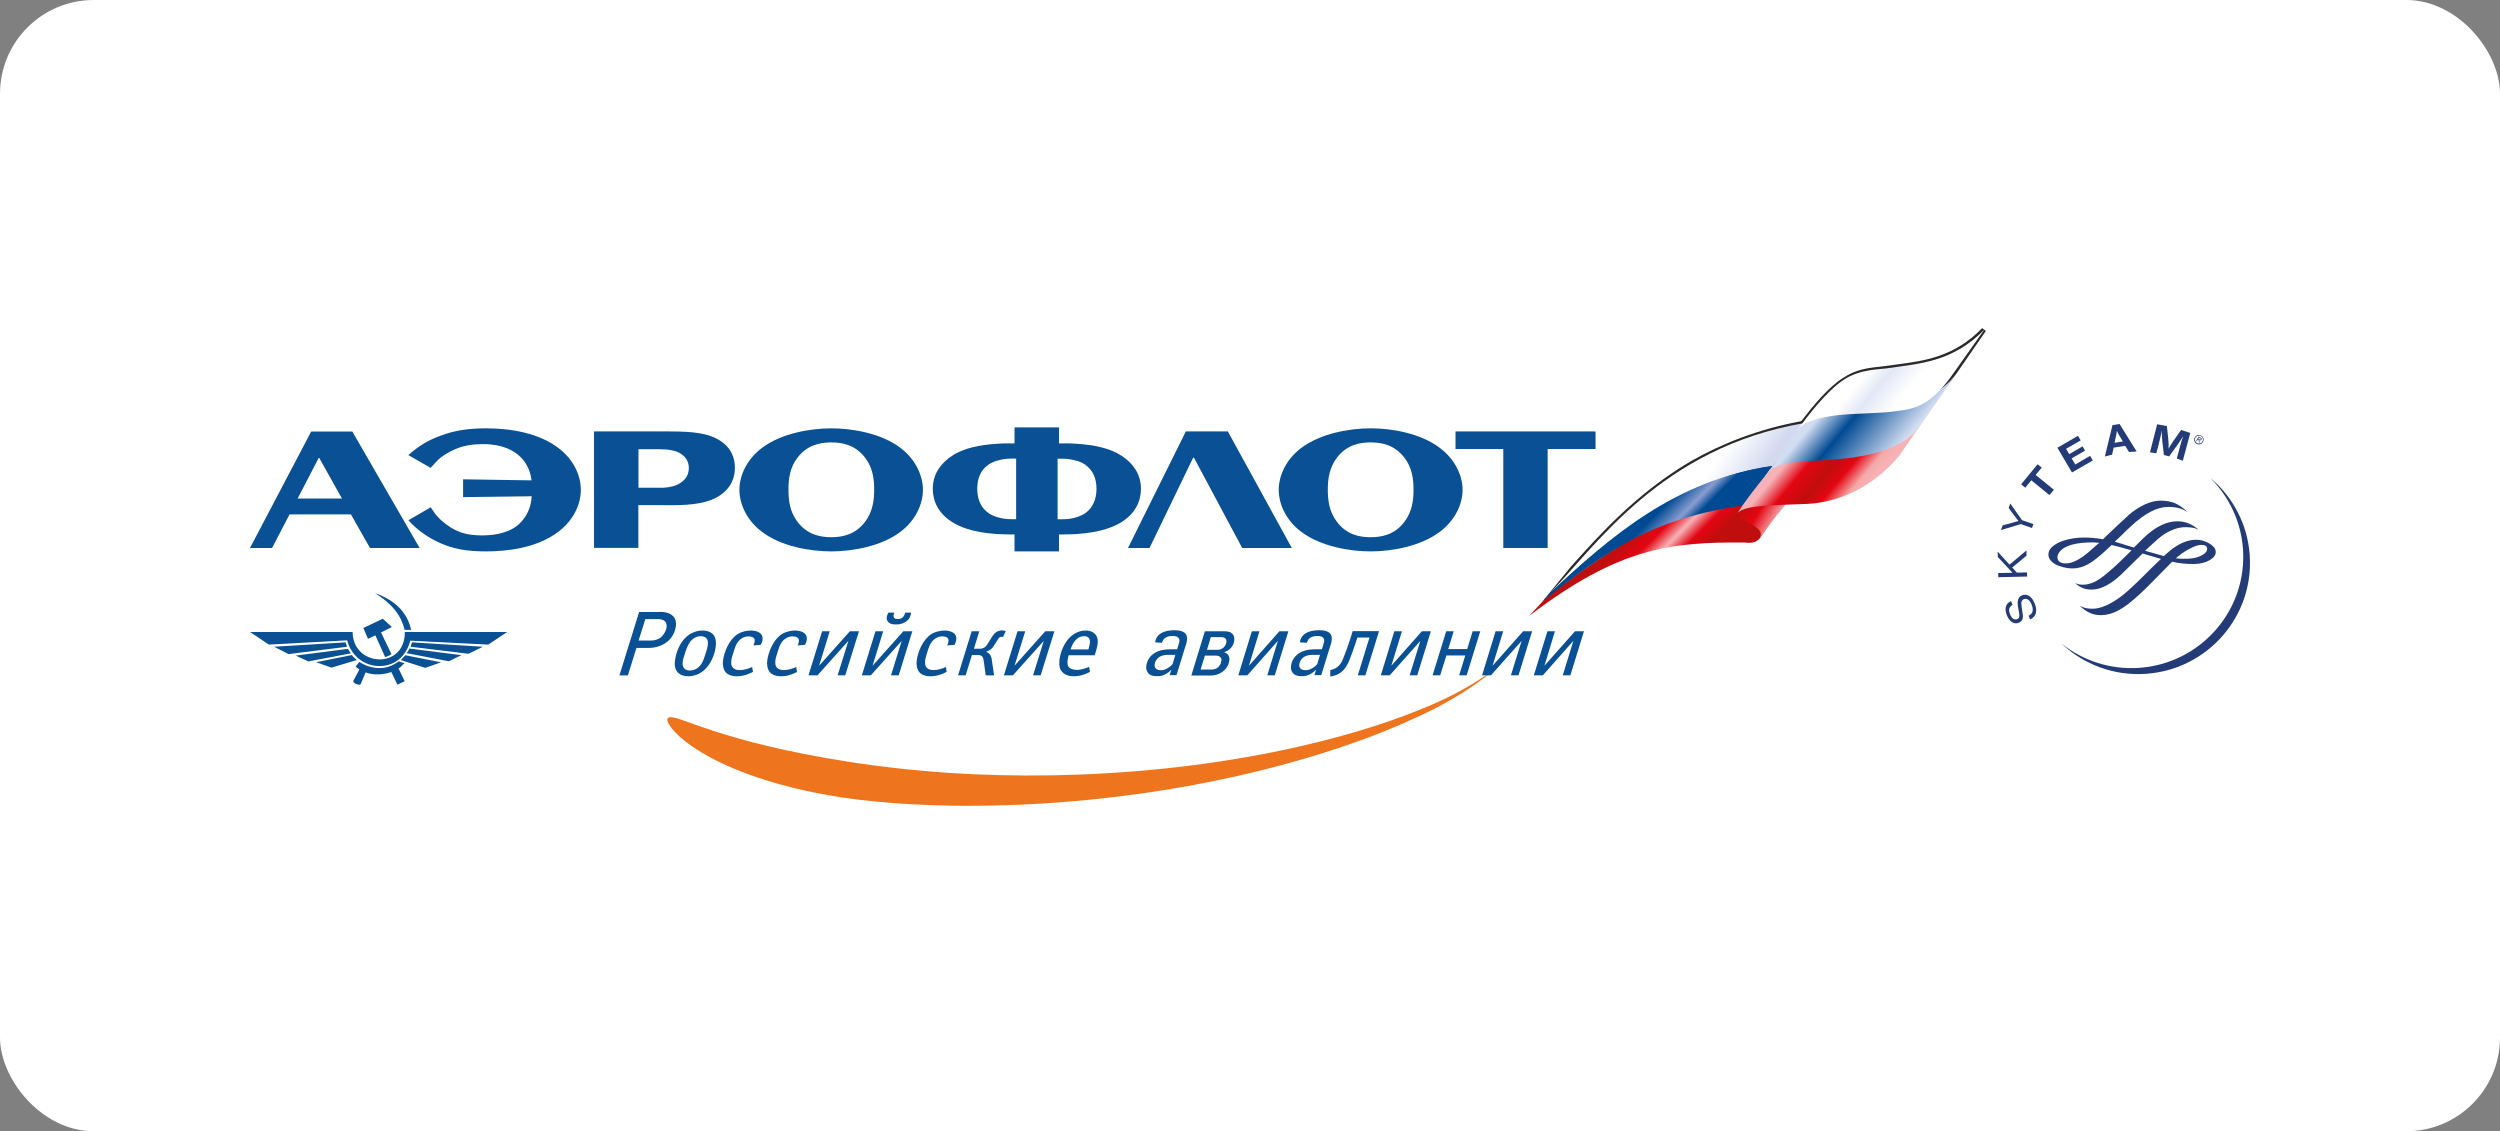 <?xml version="1.0" encoding="UTF-8"?> <svg xmlns="http://www.w3.org/2000/svg" width="800" height="362" viewBox="0 0 800 362" fill="none"><rect x="0" y="0" width="800" height="362" fill="#808080" stroke="none"/><rect width="800" height="362" rx="30" fill="white"></rect><path fill-rule="evenodd" clip-rule="evenodd" d="M624.431 118.945C617.609 128.705 612.877 130.104 607.015 130.821L604.649 131.06L596.661 131.504L587.473 132.186C583.702 132.664 580.89 133.346 578.525 134.745C581.61 130.787 586.307 124.986 590.319 122.187C594.57 119.389 599.507 119.15 602.558 118.707L604.444 118.468H604.683L607.289 118.229C614.592 117.273 622.82 115.908 630.842 109.834C627.997 114.031 624.5 118.911 624.5 118.911L624.431 118.945ZM569.611 144.301C569.611 144.301 567.005 148.02 566.525 148.498C558.297 149.658 549.829 152.218 541.121 156.176C530.047 161.534 518.768 168.973 506.974 179.211C515.236 169.894 526.036 158.497 541.121 149.658C550.549 144.062 561.828 139.421 575.234 136.861C574.308 137.783 569.611 144.301 569.611 144.301ZM634.305 104.988C625.357 114.27 615.723 115.465 607.015 116.625L602.729 117.205C598.067 117.717 594.055 118.024 589.599 121.061C585.142 123.825 579.93 130.139 576.399 134.78C562.514 137.339 550.96 141.98 541.087 147.577C523.67 157.814 511.671 171.294 502.723 181.292L494.015 191.973L495.66 191.496C511.671 175.901 526.722 164.742 541.087 158.019C550.035 153.617 558.743 151.023 567.211 150.102H567.451L576.639 137.544C579.005 135.223 582.536 134.302 587.713 133.824L596.901 133.142L604.649 132.664L607.255 132.425C613.357 131.504 618.534 130.104 625.837 119.867L635.471 105.91L634.271 104.988L634.305 104.988Z" fill="#2B2A29"></path><path fill-rule="evenodd" clip-rule="evenodd" d="M494.974 191.052C522.984 169.656 537.795 161.295 570.982 160.817L563.92 171.055C562.514 173.853 560.388 173.853 558.263 173.614C534.47 173.409 518.013 175.252 489.283 197.126L494.94 191.086L494.974 191.052Z" fill="url(#paint0_linear_4598_1534)"></path><path fill-rule="evenodd" clip-rule="evenodd" d="M496.481 189.277C496.481 189.277 496.481 189.38 496.481 189.414C523.806 163.445 547.05 151.706 567.175 149.18C569.061 146.86 575.266 138.226 577.117 135.428C531.657 143.277 510.778 174.569 496.481 189.277Z" fill="url(#paint1_linear_4598_1534)"></path><path fill-rule="evenodd" clip-rule="evenodd" d="M496.379 189.414C496.036 189.789 495.111 190.881 494.219 191.735C493.945 191.973 493.465 192.622 493.431 192.656C498.71 188.288 509.476 179.825 519.315 174.262C529.12 168.7 541.051 164.127 558.022 161.704C559.667 159.828 564.741 152.798 567.107 149.078C535.806 153.719 515.167 171.942 496.345 189.38L496.379 189.414Z" fill="url(#paint2_linear_4598_1534)"></path><path fill-rule="evenodd" clip-rule="evenodd" d="M563.233 172.181C563.473 171.021 564.193 170.065 560.901 168.018C556.65 165.458 555.245 166.619 556.17 164.059C556.89 161.978 565.598 158.258 572.181 160.578C572.181 160.578 566.318 167.335 563.233 172.215V172.181Z" fill="url(#paint3_linear_4598_1534)"></path><path fill-rule="evenodd" clip-rule="evenodd" d="M587.952 132.425C581.37 133.142 577.358 134.984 574.753 138.226L565.942 150.887C568.033 149.044 573.827 148.02 580.204 148.02H581.85C582.81 148.02 583.735 147.781 584.661 147.781C593.849 147.542 606.328 146.143 613.871 137.1L624.808 121.368L626.007 119.594C616.374 132.63 594.775 131.265 587.952 132.425Z" fill="url(#paint4_linear_4598_1534)"></path><path fill-rule="evenodd" clip-rule="evenodd" d="M604.408 117.785C601.597 118.263 595.255 118.024 590.043 121.505C584.626 124.986 578.078 133.517 574.993 137.919C577.838 134.677 582.055 133.585 587.678 132.903C593.335 132.186 601.323 132.425 607.22 131.504C612.842 130.821 618.053 129.661 625.116 119.423L634.99 105.466C624.876 115.943 613.802 116.386 604.374 117.785H604.408Z" fill="url(#paint5_linear_4598_1534)"></path><path fill-rule="evenodd" clip-rule="evenodd" d="M593.128 146.382C586.306 147.304 578.523 147.542 576.192 147.781C572.421 147.781 567.244 149.18 565.838 151.023C561.347 156.62 557.37 161.704 556.17 164.059C558.776 161.5 567.484 161.739 578.077 161.261C588.637 160.783 599.231 155.903 607.733 145.904L614.144 136.554C609.893 142.355 602.316 144.983 593.128 146.382Z" fill="url(#paint6_linear_4598_1534)"></path><path fill-rule="evenodd" clip-rule="evenodd" d="M707.432 153.071C713.261 158.94 717.135 166.857 717.752 175.696C719.123 195.318 704.278 212.312 684.565 213.711C675.308 214.36 666.634 211.425 659.88 206.101H659.846C666.84 212.619 676.44 216.339 686.725 215.622C706.438 214.257 721.283 197.229 719.912 177.641C719.226 167.744 714.495 159.043 707.467 153.071H707.432Z" fill="#233B77"></path><path fill-rule="evenodd" clip-rule="evenodd" d="M644.041 193.543C642.909 194.192 642.635 195.113 643.218 196.58C643.766 197.911 644.589 198.491 645.481 198.116C646.201 197.843 646.338 197.229 646.029 195.591L645.892 194.976C645.618 193.407 645.549 192.724 645.755 192.042C645.926 191.291 646.372 190.779 647.058 190.506C648.669 189.858 650.212 190.847 651.103 193.134C652.097 195.557 651.549 197.399 649.629 198.218L649.149 197.024C650.486 196.444 650.829 195.215 650.109 193.441C649.526 192.008 648.6 191.359 647.64 191.735C646.852 192.042 646.68 192.758 646.955 194.43L647.058 195.113L647.16 195.727C647.366 196.956 647.4 197.365 647.263 197.877C647.092 198.525 646.68 199.003 646.029 199.276C644.521 199.891 643.046 198.969 642.224 196.956C641.332 194.738 641.812 193.1 643.526 192.349L644.006 193.543H644.041Z" fill="#233B77"></path><path fill-rule="evenodd" clip-rule="evenodd" d="M643.047 180.678L648.464 176.139L648.498 177.811L643.904 181.599L645.412 183.237L648.635 183.169L648.669 184.5L639.447 184.705L639.413 183.374L643.012 183.306H643.527L644.007 183.272L643.698 182.964L643.39 182.623L639.31 178.255L639.241 176.515L643.047 180.678Z" fill="#233B77"></path><path fill-rule="evenodd" clip-rule="evenodd" d="M647.125 166.482L650.69 167.71L650.245 168.973L646.679 167.71L640.302 169.621L640.851 168.12L644.793 167.028L645.273 166.891C645.479 166.823 645.582 166.789 645.925 166.721C645.616 166.345 645.548 166.277 645.205 165.834L642.771 162.558L643.285 161.124L647.091 166.516L647.125 166.482Z" fill="#233B77"></path><path fill-rule="evenodd" clip-rule="evenodd" d="M653.366 149.624L651.412 151.979L657.24 156.722L655.834 158.428L650.006 153.685L648.086 156.074L646.749 154.982L652.029 148.566L653.366 149.624Z" fill="#233B77"></path><path fill-rule="evenodd" clip-rule="evenodd" d="M665.81 140.922L661.148 143.618L662.142 145.324L666.427 142.833L667.216 144.198L662.93 146.689L664.096 148.634L668.827 145.87L669.719 147.338L663.033 151.194L658.371 143.277L664.953 139.455L665.81 140.922Z" fill="#233B77"></path><path fill-rule="evenodd" clip-rule="evenodd" d="M678.394 139.762C677.88 138.909 677.708 138.533 677.4 137.885C677.331 138.533 677.228 139.045 677.023 139.967L676.646 141.707L679.32 141.263L678.394 139.728V139.762ZM683.674 144.471L681.274 144.642L680.074 142.662L676.371 143.243L675.857 145.495L673.56 146.075L675.994 136.042L678.257 135.667L683.708 144.437L683.674 144.471Z" fill="#233B77"></path><path fill-rule="evenodd" clip-rule="evenodd" d="M698.485 147.44L696.565 146.723L697.319 143.993C697.387 143.686 697.525 143.243 697.662 142.663C697.799 142.082 697.936 141.639 698.039 141.332C698.176 140.956 698.279 140.581 698.416 140.171L698.622 139.523C698.073 140.444 697.867 140.786 697.353 141.536C697.148 141.878 696.942 142.151 696.77 142.39L694.131 146.041L692.451 145.597L691.936 141.195C691.902 140.956 691.902 140.649 691.868 140.206C691.868 139.625 691.799 139.182 691.799 138.909C691.799 138.67 691.799 138.294 691.799 137.783L691.559 138.909C691.285 140.103 691.148 140.649 690.805 142.082L690.016 145.051L687.994 144.744L690.291 135.769L693.411 136.349L693.856 140.615C693.959 141.605 693.993 142.458 693.959 143.618C694.302 142.936 694.439 142.697 694.816 142.117C695.09 141.673 695.33 141.332 695.536 141.025L697.97 137.578L700.884 138.567L698.485 147.508V147.44Z" fill="#233B77"></path><path fill-rule="evenodd" clip-rule="evenodd" d="M698.279 177.061C700.918 175.252 703.147 174.331 704.518 174.365C705.341 174.365 706.301 174.638 706.301 175.627C706.301 176.617 705.341 177.504 703.387 178.221C701.707 178.835 699.101 178.972 696.256 178.665C697.044 177.982 697.696 177.436 698.244 177.061H698.279ZM660.84 180.303C659.195 180.2 658.372 179.518 658.372 178.255C658.372 178.084 658.475 174.058 667.731 173.614C668.794 173.546 669.96 173.512 671.777 173.716C671.708 173.716 670.714 174.604 670.714 174.604L670.131 175.116C667.903 177.129 664.166 180.507 660.84 180.268V180.303ZM680.862 165.117C679.731 166.106 677.537 168.222 675.377 170.236L672.943 172.556C670.988 172.215 669 172.01 667.012 172.01C662.52 172.01 658.406 173.239 656.521 175.15C655.801 175.866 655.458 176.685 655.492 177.504C655.526 179.688 658.029 180.78 658.783 181.053C662.76 182.521 666.12 182.111 669.617 179.654C671.571 178.289 673.903 176.139 675.72 174.399C677.125 174.706 678.737 175.15 680.485 175.662L682.096 176.105C680.039 178.119 677.914 180.268 675.925 182.009L675.754 182.145C673.011 184.534 671.023 186.274 668.177 186.923C666.154 187.366 664.749 186.923 664.269 186.65C664.235 186.65 664.166 186.718 664.166 186.718C665.812 188.083 667.389 188.868 670.097 188.629C672.668 188.39 675.651 186.786 678.668 183.954L682.748 179.961L685.628 177.129L691.422 178.835C691.456 178.835 691.525 178.835 691.525 178.835C691.456 178.835 687.925 182.316 687.925 182.316L684.839 185.387C681.685 188.424 679.971 190.028 678.12 191.325C675.068 193.475 672.463 194.601 670.166 194.772C668.966 194.84 667.251 194.772 665.812 193.953C665.743 193.953 665.674 194.021 665.674 194.021C667.217 195.352 669.137 196.922 672.428 196.853C676.165 196.751 679.457 194.976 684.565 190.267C686.896 188.117 689.228 185.728 691.285 183.613L695.09 179.757C697.593 180.303 699.821 180.541 702.324 180.473C705.924 180.405 709.009 178.665 709.044 176.719C709.078 175.286 707.878 174.501 707.158 174.024C706.575 173.648 704.964 172.727 702.735 172.727C700.027 172.727 697.181 173.921 694.336 176.276L692.416 177.948L691.73 177.743L686.416 176.242C687.993 174.808 689.296 173.546 690.53 172.488C693.445 169.894 696.633 168.871 698.519 168.734C699.89 168.632 702.255 168.734 703.25 169.451C703.284 169.451 703.353 169.348 703.353 169.348C700.713 167.13 698.484 166.823 696.633 166.823C694.782 166.823 691.833 167.403 688.233 170.167C686.759 171.294 684.839 173.205 682.851 175.218L680.177 174.399L679.525 174.194L676.714 173.341L678.325 171.84C680.211 169.963 682.028 168.222 683.399 167.062C688.508 162.796 691.696 162.25 693.925 162.216C696.359 162.216 698.313 162.728 699.684 163.718C699.718 163.718 699.787 163.615 699.787 163.615C696.941 161.056 694.884 160.237 691.319 160.203C688.199 160.203 684.496 161.909 680.828 165.083L680.862 165.117Z" fill="#233B77"></path><path fill-rule="evenodd" clip-rule="evenodd" d="M703.695 140.513C703.866 140.615 704.175 140.82 704.278 140.581C704.346 140.41 704.175 140.308 704.038 140.205L703.661 140.001L703.455 140.376L703.695 140.513ZM703.901 141.741L703.661 141.605L703.592 140.717L703.352 140.581L702.975 141.229L702.769 141.127L703.558 139.694L704.175 140.035C704.449 140.171 704.655 140.376 704.483 140.683C704.312 140.956 704.072 140.956 703.798 140.82L703.866 141.741H703.901ZM704.792 141.297C704.449 141.912 703.661 142.116 703.043 141.775C702.426 141.434 702.186 140.683 702.529 140.035C702.872 139.421 703.661 139.216 704.278 139.523C704.895 139.864 705.135 140.615 704.792 141.263V141.297ZM702.255 140.103C702.598 139.318 703.455 138.977 704.243 139.318C705.032 139.659 705.375 140.513 705.032 141.297C704.689 142.082 703.832 142.424 703.043 142.082C702.289 141.741 701.912 140.888 702.255 140.103Z" fill="#233B77"></path><path fill-rule="evenodd" clip-rule="evenodd" d="M270.619 243.605C279.944 245.141 297.806 247.529 319.679 248.041C341.518 248.621 367.163 247.291 391.401 243.503C415.64 239.817 438.371 233.675 454.518 227.02C470.803 220.639 479.889 212.858 479.82 212.824C479.923 212.892 470.426 221.867 453.216 229.58C436.176 237.599 412.075 245.277 386.739 250.259C361.403 255.378 334.867 257.699 313.234 257.835C291.635 258.108 274.87 256.061 268.973 255.105C248.643 251.966 233.901 246.369 224.884 241.011C215.764 235.62 212.747 230.706 213.707 229.784C214.736 228.658 219.227 230.945 228.415 233.913C237.603 236.916 251.557 240.636 270.619 243.605Z" fill="#EE741D"></path><path fill-rule="evenodd" clip-rule="evenodd" d="M367.848 175.354L381.801 146.484H382.076L397.503 175.354H413.377L392.909 138.056H379.47L360.957 175.354H367.848Z" fill="#0A5095"></path><path fill-rule="evenodd" clip-rule="evenodd" d="M148.225 159.077L170.132 158.804C169.892 163.991 167.047 166.926 165.573 168.154C161.938 171.055 156.762 171.328 154.293 171.328C150.659 171.328 147.539 170.816 144.351 168.871C142.328 167.642 139.962 165.561 138.831 163.82L137.837 162.319L130.706 166.482C132.797 168.939 136.054 171.396 139.482 173.136C144.762 175.798 149.63 176.447 155.527 176.447C161.801 176.447 171.607 175.525 178.669 170.168C183.606 166.414 185.869 161.295 185.869 156.756C185.869 152.218 183.606 147.031 178.669 143.345C172.566 138.67 163.653 137.066 155.699 137.066C150.522 137.066 145.791 137.578 140.991 139.421C136.98 140.854 133.86 142.799 130.671 145.631L137.802 149.726L139.517 147.85C140.922 146.246 143.322 144.744 145.482 143.823C148.362 142.526 151.379 142.117 154.533 142.117C160.876 142.117 164.51 144.198 166.532 146.212C167.87 147.508 169.652 149.931 170.098 153.719L148.191 153.378V159.077H148.225Z" fill="#0A5095"></path><path fill-rule="evenodd" clip-rule="evenodd" d="M438.612 176.447C445.263 176.447 454.519 174.877 460.759 170.168C465.696 166.482 468.027 161.227 468.027 156.756C468.027 152.286 465.696 147.031 460.759 143.345C454.554 138.602 445.263 137.066 438.612 137.066C431.96 137.066 422.669 138.636 416.395 143.345C411.459 147.065 409.196 152.286 409.196 156.756C409.196 161.227 411.459 166.482 416.395 170.168C422.669 174.911 432.029 176.447 438.612 176.447ZM438.612 141.571C442.177 141.571 446.223 142.355 449.377 146.416C451.914 149.658 452.325 153.412 452.325 156.722C452.325 160.032 451.914 163.718 449.377 167.028C446.257 171.123 442.177 171.908 438.612 171.908C435.046 171.908 430.966 171.123 427.846 167.028C425.309 163.718 424.898 160.032 424.898 156.722C424.898 153.412 425.344 149.658 427.846 146.416C430.966 142.355 435.046 141.571 438.612 141.571Z" fill="#0A5095"></path><path fill-rule="evenodd" clip-rule="evenodd" d="M344.671 147.474C345.906 147.849 347.003 148.395 347.86 149.18C349.505 150.545 350.877 152.798 350.877 156.415C350.877 160.032 349.505 162.387 347.86 163.752C347.003 164.537 345.871 165.049 344.671 165.458C343.266 165.902 341.723 166.175 340.043 166.175H338.432V146.792H340.043C341.723 146.792 343.231 147.065 344.671 147.508V147.474ZM344.671 170.884C352.625 170.338 356.808 168.393 359.002 166.994C363.185 164.332 365.105 160.544 365.105 156.415C365.105 150.955 361.71 147.713 359.002 145.904C355.231 143.379 349.951 142.355 344.671 142.014C343.266 141.878 341.826 141.878 340.42 141.878H338.877V136.759H324.649V141.878H323.175C321.77 141.878 320.33 141.878 318.924 142.014C313.576 142.355 308.296 143.379 304.593 145.904C301.885 147.713 298.491 150.955 298.491 156.415C298.491 160.544 300.411 164.332 304.593 166.994C306.753 168.393 310.936 170.372 318.924 170.884C320.227 170.952 321.632 171.02 323.175 171.02H324.649V176.446H338.877V171.02H340.42C341.963 171.02 343.369 170.952 344.671 170.884ZM318.924 147.474C320.295 147.03 321.872 146.757 323.484 146.757H325.164V166.141H323.484C321.872 166.141 320.295 165.868 318.924 165.424C317.69 165.014 316.593 164.503 315.736 163.718C314.09 162.353 312.719 160.1 312.719 156.381C312.719 152.661 314.09 150.477 315.736 149.146C316.593 148.361 317.724 147.849 318.924 147.44V147.474Z" fill="#0A5095"></path><path fill-rule="evenodd" clip-rule="evenodd" d="M266.026 176.447C272.609 176.447 281.968 174.877 288.174 170.168C293.042 166.482 295.339 161.227 295.339 156.756C295.339 152.286 293.042 147.031 288.174 143.345C281.968 138.602 272.609 137.066 266.026 137.066C259.444 137.066 250.015 138.636 243.81 143.345C238.873 147.065 236.61 152.286 236.61 156.756C236.61 161.227 238.907 166.482 243.81 170.168C250.015 174.911 259.375 176.447 266.026 176.447ZM266.026 141.571C269.523 141.571 273.671 142.355 276.791 146.416C279.328 149.658 279.74 153.412 279.74 156.722C279.74 160.032 279.294 163.718 276.791 167.028C273.637 171.123 269.523 171.908 266.026 171.908C262.529 171.908 258.346 171.123 255.227 167.028C252.69 163.718 252.312 160.032 252.312 156.722C252.312 153.412 252.69 149.658 255.227 146.416C258.346 142.355 262.495 141.571 266.026 141.571Z" fill="#0A5095"></path><path fill-rule="evenodd" clip-rule="evenodd" d="M212.37 143.789C214.084 143.857 216.312 144.164 217.924 145.222C220.083 146.655 220.426 148.6 220.426 149.76C220.426 150.921 220.118 153.002 217.786 154.504C216.209 155.596 214.221 155.937 212.37 156.074H204.313V143.754H210.895C211.341 143.754 211.821 143.754 212.37 143.823V143.789ZM212.37 161.67H215.009C221.832 161.67 226.597 160.885 229.957 158.804C234.209 156.142 235.168 152.525 235.168 149.658C235.168 146.792 234.209 143.243 229.957 140.717C226.563 138.704 222.038 138.056 214.392 138.056H190.085V175.32H204.279V161.636H212.335L212.37 161.67Z" fill="#0A5095"></path><path fill-rule="evenodd" clip-rule="evenodd" d="M112.296 164.605L118.398 175.354H134.272L112.741 138.09H99.576L80 175.354H87.062L92.651 164.605H112.296ZM102.319 146.826L109.416 159.52H95.256L101.976 146.553H102.182L102.353 146.826H102.319Z" fill="#0A5095"></path><path fill-rule="evenodd" clip-rule="evenodd" d="M465.763 143.686H481.054V175.354H495.247V143.686H510.572V138.056H465.763V143.686Z" fill="#0A5095"></path><path fill-rule="evenodd" clip-rule="evenodd" d="M111.062 206.954C110.891 206.477 110.719 206.033 110.582 205.555L87.715 206.954L92.343 209.309L111.096 206.954H111.062ZM114.182 211.22C113.976 211.049 113.805 210.879 113.599 210.708C113.188 210.367 112.879 209.991 112.605 209.616L101.188 211.903L106.057 213.643L114.182 211.22ZM123.233 210.23C123.782 210.162 124.604 209.821 125.256 209.309L121.93 202.382L125.393 200.641L122.479 197.979L121.313 198.56L116.273 200.948L117.748 204.429L120.113 203.303L123.233 210.23ZM128.89 195.761C130.158 197.365 131.084 199.31 131.564 201.563H129.473C129.301 200.88 129.13 200.232 128.89 199.617C127.484 195.727 124.604 192.929 121.279 190.642C120.833 190.369 120.456 190.062 120.01 189.823C120.456 189.96 120.833 190.131 121.279 190.267C124.296 191.53 126.97 193.304 128.89 195.727V195.761ZM128.89 216.748L129.507 217.977L128.89 218.284L127.176 219.103L125.222 215.042C123.987 215.486 122.616 215.759 121.279 215.793C119.805 215.861 118.296 215.656 116.993 215.179L115.348 219.069C114.799 219.103 114.079 219.069 113.599 218.693C113.359 218.557 113.085 218.284 113.016 217.909L113.599 216.885L115.005 214.223C114.559 213.916 114.182 213.711 113.805 213.302L114.971 211.8C116.959 213.097 119.153 213.779 121.313 213.779C123.473 213.848 125.599 213.131 127.587 211.63L128.89 212.039L129.438 212.244C129.233 212.414 129.096 212.551 128.89 212.722C128.513 213.131 128.17 213.541 127.519 213.916L128.89 216.68V216.748ZM156.214 206.272L131.29 205.009C130.81 206.92 129.987 208.49 128.924 209.753C126.936 212.107 124.124 213.199 121.313 213.131C118.502 213.131 115.622 211.903 113.634 209.684C112.468 208.456 111.576 206.818 111.096 204.907L86.035 206.272L80.035 202.245H112.845C112.845 203.747 113.119 204.941 113.634 206.101C115.039 209.241 118.193 210.947 121.313 211.015C124.502 211.084 127.656 209.445 128.924 205.999C129.37 204.907 129.541 203.678 129.541 202.245H162.283L156.249 206.272H156.214ZM154.534 206.954L131.838 205.555C131.701 205.999 131.564 206.477 131.393 206.954L149.906 209.207L154.534 206.954ZM141.164 211.937L129.713 209.684C129.438 209.957 129.164 210.299 128.89 210.538C128.684 210.811 128.513 211.015 128.273 211.22L128.89 211.425L136.09 213.711L141.164 211.937ZM143.598 211.63L147.643 209.65L130.981 207.534C130.844 208.115 130.398 208.558 130.09 209.002L143.598 211.595V211.63ZM98.651 211.63L94.606 209.787L111.336 207.637C111.645 208.149 111.919 208.592 112.262 209.07L98.651 211.664V211.63Z" fill="#0A5095"></path><path fill-rule="evenodd" clip-rule="evenodd" d="M204.347 204.975H208.359C209.696 204.975 210.724 204.497 211.41 204.02C212.301 203.303 213.124 201.972 213.295 200.812C213.433 199.652 213.021 199.071 212.85 198.867C212.37 198.355 211.478 198.116 210.518 198.116H206.507L204.347 204.975ZM210.896 195.795C212.061 195.795 214.118 195.864 215.387 197.16C216.278 198.082 216.415 199.276 216.278 200.368C216.038 202.382 214.907 204.361 213.227 205.589C211.89 206.579 209.833 207.33 207.741 207.33H203.662L200.919 216.134H198.21L204.519 195.83H210.93L210.896 195.795Z" fill="#0A5095"></path><path fill-rule="evenodd" clip-rule="evenodd" d="M226.016 208.422C226.393 207.296 226.838 205.521 226.255 204.531C225.947 203.985 225.227 203.576 224.198 203.576C223.101 203.576 222.107 204.088 221.421 204.736C220.393 205.692 219.81 207.193 219.399 208.422L218.987 209.719C218.644 210.742 218.062 212.483 218.747 213.609C218.987 214.052 219.57 214.564 220.77 214.564C221.833 214.564 222.724 214.155 223.41 213.609C224.713 212.551 225.158 211.049 225.604 209.719L226.016 208.422ZM228.587 203.542C229.032 204.327 229.204 205.419 229.033 206.92C228.758 209.104 227.627 212.551 225.158 214.598C223.684 215.793 221.936 216.407 220.256 216.407C217.65 216.407 216.69 215.008 216.45 214.598C215.833 213.541 215.867 212.244 216.005 211.322C216.279 209.002 217.444 205.589 219.879 203.576C221.319 202.382 223.101 201.767 224.816 201.767C226.804 201.767 228.038 202.586 228.621 203.576L228.587 203.542Z" fill="#0A5095"></path><path fill-rule="evenodd" clip-rule="evenodd" d="M240.93 215.008C240.45 215.247 239.73 215.588 239.044 215.827C238.016 216.202 236.953 216.407 235.684 216.407C234.039 216.407 232.77 215.827 232.119 215.008C231.399 214.087 231.193 212.551 231.365 211.357C231.673 208.831 233.216 204.736 236.027 202.928C237.296 202.109 239.01 201.767 240.313 201.767C241.273 201.767 242.438 202.006 243.124 202.518C243.878 203.064 244.118 203.747 244.015 204.702C243.947 205.282 243.707 205.896 243.433 206.34L241.101 206.545C241.444 205.692 241.684 204.873 241.341 204.327C241.135 203.985 240.553 203.644 239.524 203.644C238.873 203.644 238.187 203.781 237.501 204.19C235.959 205.112 235.376 206.613 234.93 208.08L234.347 209.923C233.97 211.118 233.799 212.38 234.244 213.233C234.519 213.745 235.101 214.428 236.713 214.428C237.501 214.428 238.05 214.325 238.941 214.087C239.558 213.916 240.107 213.711 240.69 213.438L240.964 215.076L240.93 215.008Z" fill="#0A5095"></path><path fill-rule="evenodd" clip-rule="evenodd" d="M255.088 215.008C254.608 215.247 253.888 215.588 253.202 215.827C252.173 216.202 251.111 216.407 249.842 216.407C248.162 216.407 246.928 215.827 246.277 215.008C245.557 214.087 245.351 212.551 245.522 211.357C245.831 208.831 247.374 204.736 250.185 202.928C251.453 202.109 253.168 201.767 254.47 201.767C255.396 201.767 256.562 202.006 257.282 202.518C258.002 203.064 258.276 203.747 258.173 204.702C258.105 205.282 257.865 205.896 257.59 206.34L255.259 206.545C255.602 205.692 255.842 204.873 255.465 204.327C255.259 203.985 254.676 203.644 253.648 203.644C252.962 203.644 252.31 203.781 251.591 204.19C250.048 205.112 249.465 206.613 249.019 208.08L248.436 209.923C248.059 211.118 247.922 212.38 248.334 213.233C248.608 213.745 249.225 214.428 250.836 214.428C251.625 214.428 252.173 214.325 253.03 214.087C253.648 213.916 254.196 213.711 254.779 213.438L255.053 215.076L255.088 215.008Z" fill="#0A5095"></path><path fill-rule="evenodd" clip-rule="evenodd" d="M270.483 216.1H268.048L271.477 205.077L261.603 216.1H258.723L263.077 202.006H265.511L262.117 213.029L271.957 202.006H274.871L270.483 216.1Z" fill="#0A5095"></path><path fill-rule="evenodd" clip-rule="evenodd" d="M291.566 196.034C291.566 196.205 291.498 196.512 291.36 196.922C291.12 197.775 290.675 198.56 289.475 199.174C288.48 199.72 287.658 199.822 286.732 199.822C286.081 199.822 285.052 199.822 284.366 199.174C284.126 198.935 283.646 198.423 283.749 197.536C283.784 197.092 284.058 196.444 284.298 196.034H286.218L286.081 196.376C285.943 196.751 285.806 197.263 286.149 197.707C286.423 198.048 286.903 198.082 287.281 198.082C287.761 198.082 288.172 198.048 288.652 197.707C289.235 197.297 289.372 196.888 289.543 196.41L289.68 196.034H291.6H291.566ZM287.555 216.1H285.121L288.549 205.078L278.675 216.1H275.795L280.149 202.006H282.618L279.224 213.029L289.063 202.006H291.943L287.589 216.1H287.555Z" fill="#0A5095"></path><path fill-rule="evenodd" clip-rule="evenodd" d="M302.915 215.008C302.435 215.247 301.715 215.588 301.03 215.827C300.001 216.202 298.938 216.407 297.67 216.407C295.99 216.407 294.756 215.827 294.104 215.008C293.384 214.087 293.178 212.551 293.35 211.357C293.658 208.831 295.201 204.736 298.013 202.928C299.281 202.109 300.995 201.767 302.298 201.767C303.224 201.767 304.389 202.006 305.109 202.518C305.829 203.064 306.138 203.747 306.001 204.702C305.932 205.282 305.692 205.896 305.452 206.34L303.121 206.545C303.464 205.692 303.704 204.873 303.361 204.327C303.155 203.985 302.607 203.644 301.578 203.644C300.927 203.644 300.241 203.781 299.521 204.19C297.978 205.112 297.395 206.613 296.915 208.08L296.367 209.923C295.99 211.118 295.853 212.38 296.264 213.233C296.538 213.745 297.121 214.428 298.732 214.428C299.521 214.428 300.07 214.325 300.927 214.087C301.544 213.916 302.092 213.711 302.675 213.438L302.949 215.076L302.915 215.008Z" fill="#0A5095"></path><path fill-rule="evenodd" clip-rule="evenodd" d="M315.429 216.1L314.812 211.664C314.709 211.084 314.675 210.469 314.297 210.06C313.92 209.684 313.44 209.616 312.995 209.616H311.006L309.018 216.1H306.583L310.938 202.006H313.372L311.658 207.603H313.372C313.783 207.603 314.503 207.569 315.12 207.125C315.6 206.784 315.943 206.204 316.217 205.76L317.212 204.156C317.794 203.235 318.309 202.348 319.474 201.938C319.886 201.767 320.263 201.733 320.64 201.733C321.051 201.733 321.463 201.802 321.84 201.938L320.983 203.815C320.64 203.747 320.194 203.747 319.886 203.951C319.543 204.224 319.269 204.668 319.097 204.975L318.309 206.204C317.966 206.75 317.692 207.296 317.006 207.808C316.594 208.149 316.08 208.354 315.6 208.524V208.627C315.977 208.729 316.457 209.036 316.8 209.446C317.212 209.992 317.349 210.879 317.349 210.947L318.103 216.134H315.463L315.429 216.1Z" fill="#0A5095"></path><path fill-rule="evenodd" clip-rule="evenodd" d="M333.016 216.1H330.582L334.01 205.077L324.136 216.1H321.256L325.61 202.006H328.079L324.65 213.029L334.49 202.006H337.404L333.016 216.1Z" fill="#0A5095"></path><path fill-rule="evenodd" clip-rule="evenodd" d="M348.307 207.807L348.444 207.227C348.684 206.34 348.992 205.248 348.581 204.429C348.204 203.712 347.518 203.576 347.004 203.576C346.01 203.576 345.221 203.883 344.501 204.531C343.815 205.146 343.13 206.135 342.684 207.5L342.581 207.807H348.307ZM341.895 210.026C341.621 211.049 341.381 212.38 341.827 213.199C342.238 213.916 343.233 214.36 344.57 214.36C345.392 214.36 346.044 214.223 346.764 214.018C347.415 213.848 347.929 213.643 348.512 213.37L348.787 215.008C348.307 215.247 347.587 215.588 346.901 215.827C345.872 216.202 344.741 216.407 343.541 216.407C341.004 216.407 339.873 215.144 339.427 214.394C338.124 212.039 339.736 206.169 342.718 203.61C344.124 202.382 345.804 201.767 347.415 201.767C349.369 201.767 350.364 202.655 350.844 203.439C351.735 204.975 351.118 206.954 350.501 209.07L350.295 209.684H341.964L341.861 210.06L341.895 210.026Z" fill="#0A5095"></path><path fill-rule="evenodd" clip-rule="evenodd" d="M376.144 209.548H373.95C372.579 209.548 371.619 209.787 370.933 210.265C370.11 210.845 369.596 211.698 369.493 212.585C369.425 213.165 369.493 213.507 369.802 213.848C370.282 214.394 370.899 214.462 371.448 214.462C372.305 214.462 372.853 214.291 373.642 213.814C374.19 213.507 374.739 213.097 375.219 212.517L376.144 209.48V209.548ZM374.876 214.36H374.773C374.259 214.872 373.676 215.384 372.853 215.793C371.962 216.271 371.31 216.373 370.316 216.373C369.425 216.373 368.431 216.305 367.676 215.657C367.196 215.213 366.648 214.428 366.819 213.063C366.991 211.766 367.676 210.094 369.459 208.968C370.419 208.354 371.962 207.774 374.602 207.774H376.693L377.242 205.931C377.379 205.521 377.687 204.6 376.967 203.986C376.762 203.781 376.282 203.508 375.219 203.508C374.705 203.508 373.813 203.576 373.093 203.986C372.442 204.361 372.099 204.839 371.825 205.692L369.665 205.555C369.733 204.463 370.35 203.337 371.619 202.587C373.093 201.733 375.082 201.665 375.939 201.665C377.413 201.665 378.887 202.006 379.504 202.962C379.779 203.406 379.95 204.02 379.813 204.975C379.744 205.692 379.539 206.204 379.299 206.92L376.487 216.032H374.293L374.842 214.291L374.876 214.36Z" fill="#0A5095"></path><path fill-rule="evenodd" clip-rule="evenodd" d="M386.19 207.944H389.276C389.825 207.944 390.544 207.944 391.264 207.432C391.95 206.954 392.362 206.17 392.464 205.419C392.533 204.804 392.293 204.429 392.019 204.224C391.676 203.951 391.127 203.883 390.682 203.883H387.459L386.225 207.978L386.19 207.944ZM384.236 214.257H387.527C388.453 214.257 389.139 214.018 389.585 213.677C390.27 213.199 390.716 212.346 390.853 211.459C390.922 210.947 390.819 210.538 390.442 210.23C389.996 209.821 389.31 209.787 389.036 209.787H385.573L384.202 214.223L384.236 214.257ZM385.573 202.006H391.744C392.773 202.006 393.87 202.109 394.556 203.064C394.864 203.474 395.07 204.088 394.967 205.009C394.864 205.896 394.419 206.852 393.664 207.569C392.979 208.217 392.293 208.524 391.813 208.661V208.763C392.533 208.934 392.944 209.446 393.082 209.684C393.287 210.094 393.493 210.64 393.39 211.357C393.253 212.346 392.773 213.779 391.196 214.974C389.927 215.895 388.659 216.168 387.288 216.168H381.219L385.539 202.074L385.573 202.006Z" fill="#0A5095"></path><path fill-rule="evenodd" clip-rule="evenodd" d="M407.926 216.1H405.526L408.92 205.077L399.149 216.1H396.269L400.589 202.006H403.023L399.663 213.029L409.4 202.006H412.28L407.926 216.1Z" fill="#0A5095"></path><path fill-rule="evenodd" clip-rule="evenodd" d="M422.429 209.548H420.234C418.863 209.548 417.903 209.787 417.217 210.265C416.395 210.845 415.88 211.698 415.778 212.585C415.709 213.165 415.778 213.507 416.086 213.848C416.566 214.394 417.183 214.462 417.732 214.462C418.589 214.462 419.137 214.291 419.926 213.814C420.509 213.507 421.023 213.097 421.503 212.517L422.429 209.48V209.548ZM421.194 214.36H421.092C420.577 214.872 419.96 215.384 419.137 215.793C418.246 216.271 417.595 216.373 416.635 216.373C415.743 216.373 414.749 216.305 413.995 215.657C413.48 215.213 412.966 214.428 413.138 213.063C413.275 211.766 413.995 210.094 415.778 208.968C416.737 208.354 418.28 207.774 420.92 207.774H423.011L423.56 205.931C423.697 205.521 424.006 204.6 423.32 203.986C423.08 203.781 422.634 203.508 421.571 203.508C421.057 203.508 420.166 203.576 419.446 203.986C418.795 204.361 418.452 204.839 418.177 205.692L415.983 205.555C416.052 204.463 416.669 203.337 417.937 202.587C419.377 201.733 421.366 201.665 422.257 201.665C423.731 201.665 425.206 202.006 425.823 202.962C426.097 203.406 426.268 204.02 426.131 204.975C426.063 205.692 425.857 206.204 425.617 206.92L422.806 216.032H420.612L421.16 214.291L421.194 214.36Z" fill="#0A5095"></path><path fill-rule="evenodd" clip-rule="evenodd" d="M436.932 216.1H434.498L438.234 204.02H434.36L433.846 205.59C433.229 207.501 432.578 209.309 431.858 211.118C431.241 212.585 430.452 214.291 428.772 215.383C427.846 215.998 426.681 216.373 425.687 216.476V214.428C426.372 214.291 427.298 213.95 427.915 213.472C428.875 212.756 429.458 211.664 429.869 210.606C430.452 209.207 431.583 206.101 432.132 204.293L432.852 201.972H441.286L436.932 216.066V216.1Z" fill="#0A5095"></path><path fill-rule="evenodd" clip-rule="evenodd" d="M453.523 216.1H451.089L454.517 205.077L444.712 216.1H441.867L446.186 202.006H448.621L445.227 213.029L454.997 202.006H457.877L453.523 216.1Z" fill="#0A5095"></path><path fill-rule="evenodd" clip-rule="evenodd" d="M469.329 216.1H466.929L468.883 209.753H462.849L460.861 216.1H458.427L462.781 202.006H465.181L463.432 207.705H469.501L471.249 202.006H473.683L469.329 216.1Z" fill="#0A5095"></path><path fill-rule="evenodd" clip-rule="evenodd" d="M485.923 216.1H483.489L486.917 205.077L477.112 216.1H474.266L478.586 202.006H481.02L477.626 213.029L487.397 202.006H490.277L485.923 216.1Z" fill="#0A5095"></path><path fill-rule="evenodd" clip-rule="evenodd" d="M502.517 216.1H500.083L503.477 205.077L493.706 216.1H490.826L495.18 202.006H497.58L494.22 213.029L503.991 202.006H506.871L502.517 216.1Z" fill="#0A5095"></path><defs><linearGradient id="paint0_linear_4598_1534" x1="521.956" y1="170.884" x2="536.289" y2="185.113" gradientUnits="userSpaceOnUse"><stop stop-color="#C00D0D"></stop><stop offset="0.3" stop-color="#E30613"></stop><stop offset="0.53" stop-color="#F6B2B6"></stop><stop offset="0.75" stop-color="#E30613"></stop><stop offset="1" stop-color="#C00D0D"></stop></linearGradient><linearGradient id="paint1_linear_4598_1534" x1="522.64" y1="152.217" x2="551.073" y2="172.955" gradientUnits="userSpaceOnUse"><stop stop-color="white"></stop><stop offset="0.34" stop-color="white"></stop><stop offset="0.54" stop-color="white"></stop><stop offset="0.91" stop-color="#D3DAF0"></stop><stop offset="1" stop-color="#D3DAF0"></stop></linearGradient><linearGradient id="paint2_linear_4598_1534" x1="525.178" y1="165.868" x2="538.487" y2="179.068" gradientUnits="userSpaceOnUse"><stop stop-color="#004A93"></stop><stop offset="0.13" stop-color="#004A93"></stop><stop offset="0.46" stop-color="#899DD0"></stop><stop offset="0.64" stop-color="#004A93"></stop><stop offset="0.92" stop-color="#004A93"></stop><stop offset="1" stop-color="#004A93"></stop></linearGradient><linearGradient id="paint3_linear_4598_1534" x1="558.227" y1="160.749" x2="568.658" y2="167.002" gradientUnits="userSpaceOnUse"><stop stop-color="#C00D0D"></stop><stop offset="0.45" stop-color="#E30613"></stop><stop offset="1" stop-color="#F6B2B6"></stop></linearGradient><linearGradient id="paint4_linear_4598_1534" x1="585.141" y1="126.282" x2="607.819" y2="145.223" gradientUnits="userSpaceOnUse"><stop stop-color="#D3DDF2"></stop><stop offset="0.07" stop-color="#D3DDF2"></stop><stop offset="0.37" stop-color="#004A93"></stop><stop offset="0.95" stop-color="#D3DDF2"></stop><stop offset="1" stop-color="#D3DDF2"></stop></linearGradient><linearGradient id="paint5_linear_4598_1534" x1="596.043" y1="114.27" x2="615.579" y2="130.569" gradientUnits="userSpaceOnUse"><stop stop-color="white"></stop><stop offset="0.17" stop-color="white"></stop><stop offset="0.39" stop-color="#E3E7F6"></stop><stop offset="0.7" stop-color="white"></stop><stop offset="1" stop-color="white"></stop></linearGradient><linearGradient id="paint6_linear_4598_1534" x1="574.82" y1="141.775" x2="594.937" y2="158.589" gradientUnits="userSpaceOnUse"><stop stop-color="#F6B2B6"></stop><stop offset="0.06" stop-color="#F6B2B6"></stop><stop offset="0.28" stop-color="#E30613"></stop><stop offset="0.52" stop-color="#C00D0D"></stop><stop offset="0.69" stop-color="#E30613"></stop><stop offset="0.89" stop-color="#F5A9A8"></stop><stop offset="1" stop-color="#F6B2B6"></stop></linearGradient></defs></svg>